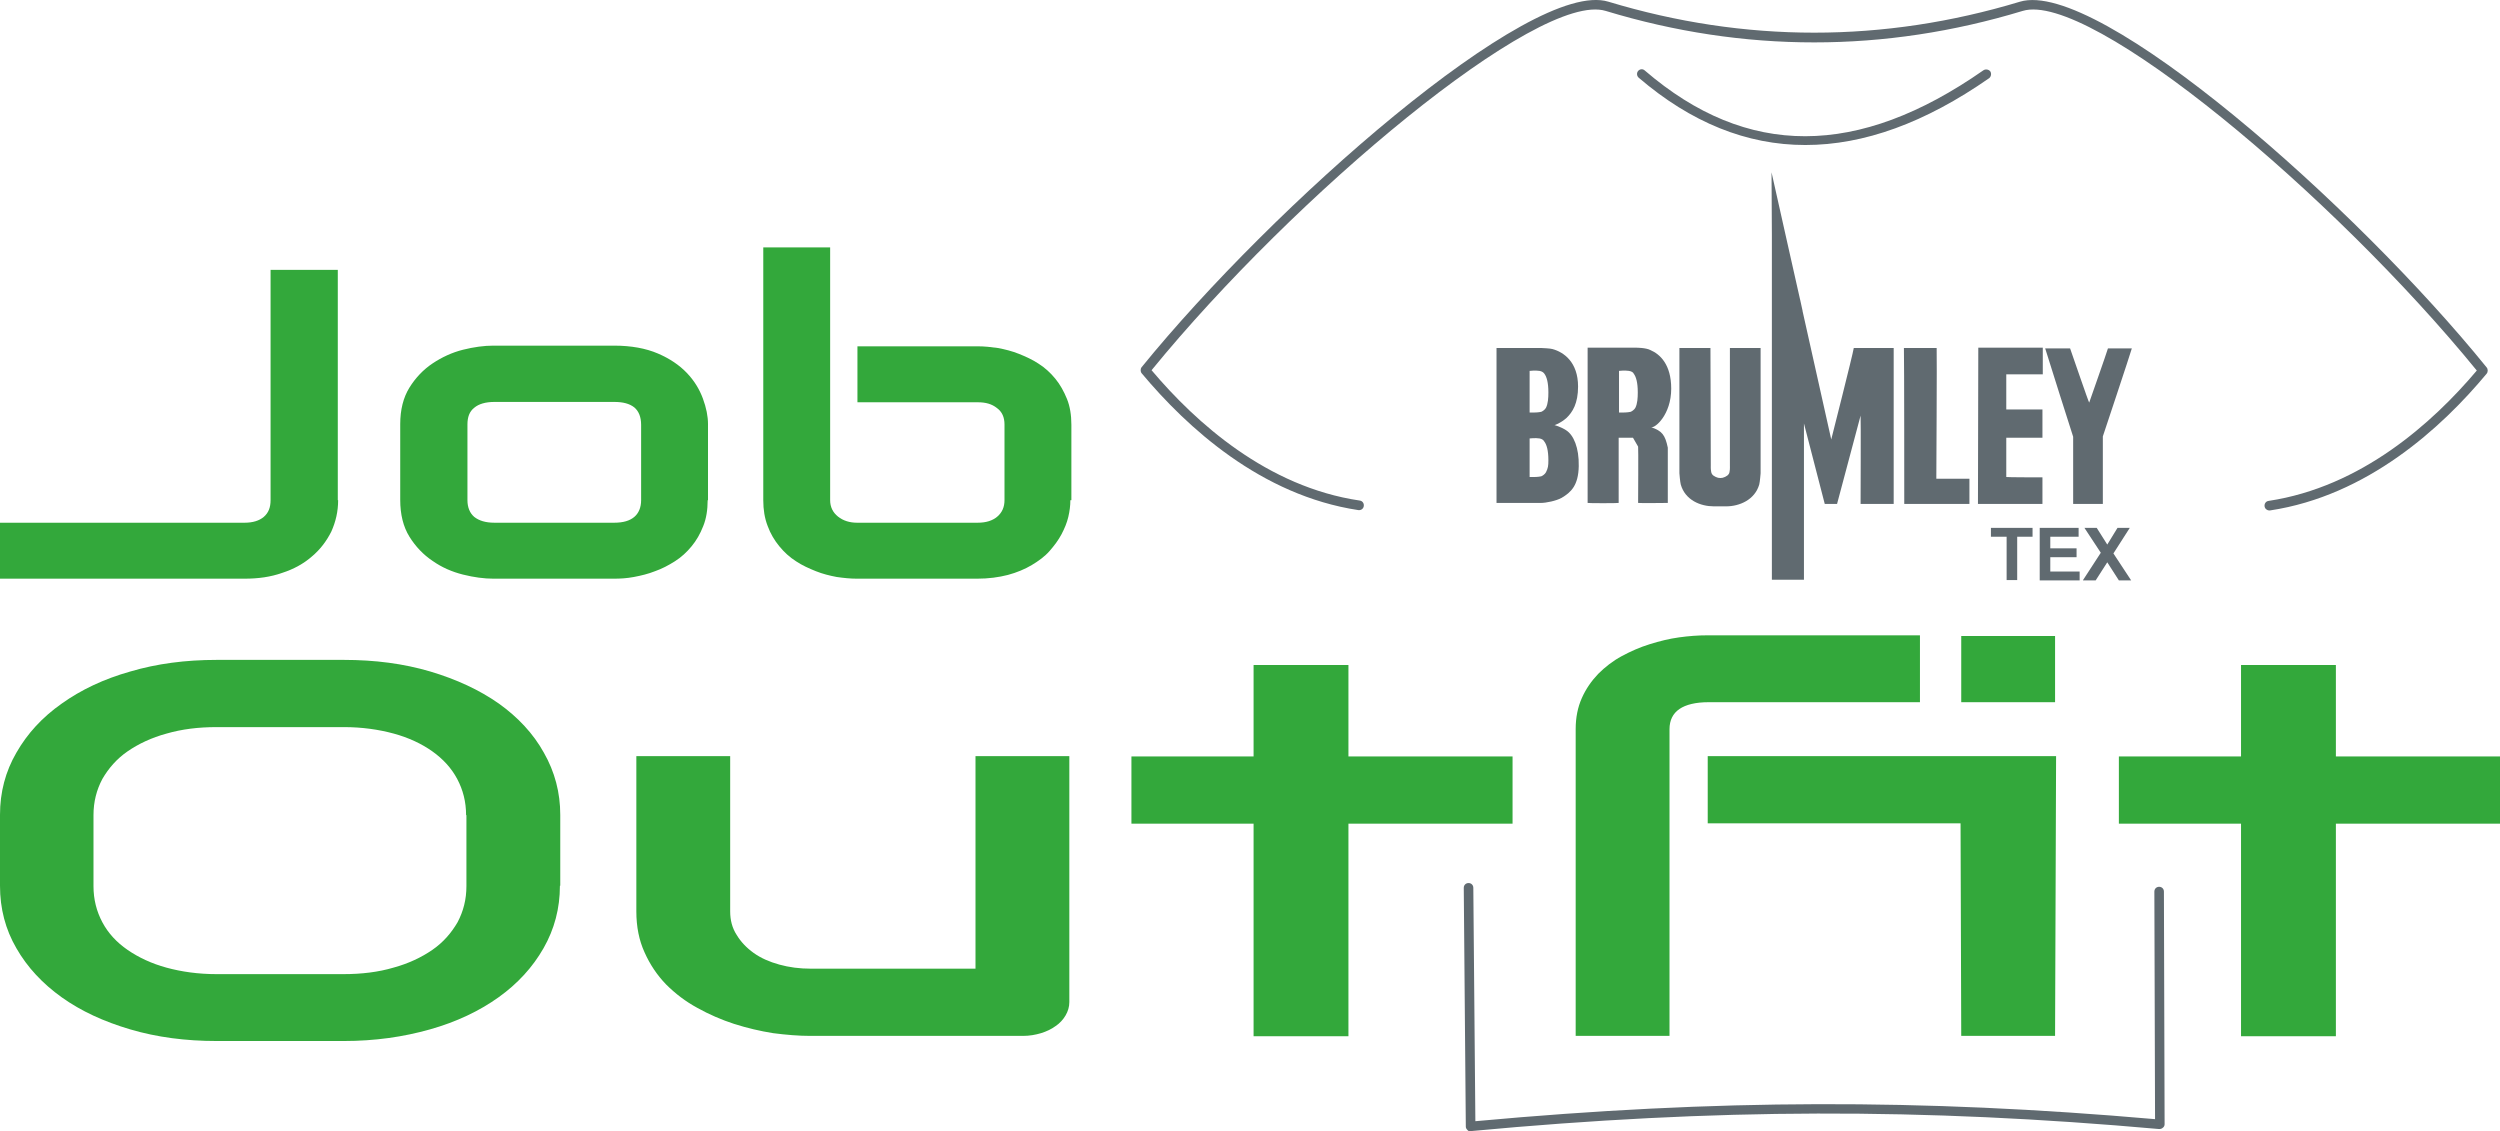 <?xml version="1.0" encoding="utf-8"?>
<!-- Generator: $$$/GeneralStr/196=Adobe Illustrator 27.6.0, SVG Export Plug-In . SVG Version: 6.00 Build 0)  -->
<svg version="1.1" id="Ebene_1" xmlns="http://www.w3.org/2000/svg" xmlns:xlink="http://www.w3.org/1999/xlink" x="0px" y="0px"
	 viewBox="0 0 732.7 331.6" style="enable-background:new 0 0 732.7 331.6;" xml:space="preserve">
<style type="text/css">
	.st0{fill:#606A70;}
	.st1{fill:#33A83B;}
	.st2{fill-rule:evenodd;clip-rule:evenodd;fill:#606A70;}
</style>
<g>
	<g>
		<g>
			<path class="st0" d="M665.1,149.6c-0.7,0-1.3-0.5-1.4-1.2c-0.1-0.8,0.4-1.5,1.2-1.6c27.1-4.1,48-22.8,61-38.2
				C684.1,57.3,612.5-2.8,592.8,3.2c-40.5,12.3-81.7,12.3-122.2,0c-19.6-6-91.3,54.1-133.1,105.3c13,15.4,33.9,34.2,61,38.2
				c0.8,0.1,1.3,0.8,1.2,1.6c-0.1,0.8-0.8,1.3-1.6,1.2c-28.5-4.3-50.2-24.2-63.5-40.1c-0.4-0.5-0.4-1.3,0-1.8
				C372.7,60.7,448.6-6.5,471.4,0.5c40,12.1,80.6,12.1,120.6,0c23-6.9,98.8,60.2,136.8,107.2c0.4,0.5,0.4,1.3,0,1.8
				c-13.2,15.9-35,35.8-63.5,40.1C665.3,149.6,665.2,149.6,665.1,149.6z"/>
		</g>
		<g>
			<path class="st0" d="M431,331.6c-0.3,0-0.7-0.1-0.9-0.4c-0.3-0.3-0.5-0.6-0.5-1l-0.6-70c0-0.8,0.6-1.4,1.4-1.4c0,0,0,0,0,0
				c0.8,0,1.4,0.6,1.4,1.4l0.6,68.4c70.8-6.5,130.5-6.6,199.2-0.6l-0.2-66.7c0-0.8,0.6-1.4,1.4-1.4h0c0.8,0,1.4,0.6,1.4,1.4
				l0.2,68.2c0,0.4-0.2,0.8-0.5,1c-0.3,0.3-0.7,0.4-1.1,0.4c-69.6-6.2-130-6.1-201.7,0.6C431.1,331.6,431.1,331.6,431,331.6z"/>
		</g>
		<g>
			<path class="st0" d="M529.1,42.5c-17.2,0-33.5-6.6-48.8-19.7c-0.6-0.5-0.7-1.4-0.2-2c0.5-0.6,1.4-0.7,2-0.1
				c29.9,25.7,62.4,25.6,99.2-0.1c0.6-0.4,1.5-0.3,2,0.3c0.4,0.6,0.3,1.5-0.3,2C564.2,36,546.3,42.5,529.1,42.5z"/>
		</g>
	</g>
	<g>
		<g>
			<path class="st1" d="M164.1,259.6c0,6.6-1.6,12.7-4.8,18.3c-3.2,5.6-7.6,10.4-13.2,14.4c-5.6,4-12.3,7.2-20.1,9.4
				s-16.1,3.4-25.3,3.4H63.5c-9.1,0-17.5-1.1-25.3-3.4s-14.5-5.4-20.1-9.4c-5.6-4-10.1-8.8-13.3-14.4C1.6,272.4,0,266.3,0,259.6
				v-20.8c0-6.6,1.6-12.7,4.8-18.2c3.2-5.6,7.6-10.4,13.3-14.4c5.6-4,12.3-7.2,20.1-9.4c7.8-2.3,16.2-3.4,25.3-3.4h37.3
				c9.1,0,17.5,1.1,25.3,3.4c7.7,2.3,14.4,5.4,20.1,9.4c5.6,4,10.1,8.8,13.2,14.4c3.2,5.6,4.8,11.7,4.8,18.2V259.6z M136.6,238.9
				c0-3.9-0.9-7.4-2.6-10.6c-1.7-3.2-4.2-5.9-7.3-8.1c-3.1-2.2-6.9-4-11.3-5.2c-4.4-1.2-9.3-1.9-14.6-1.9H63.5
				c-5.4,0-10.2,0.6-14.7,1.9c-4.4,1.2-8.2,3-11.4,5.2c-3.2,2.2-5.6,5-7.4,8.1c-1.7,3.2-2.6,6.7-2.6,10.6v20.8
				c0,3.9,0.9,7.4,2.6,10.6c1.7,3.2,4.2,5.9,7.4,8.1c3.2,2.2,7,4,11.4,5.2c4.4,1.2,9.3,1.9,14.7,1.9h37.1c5.4,0,10.3-0.6,14.7-1.9
				c4.4-1.2,8.2-3,11.4-5.2c3.2-2.2,5.6-5,7.4-8.1c1.7-3.2,2.6-6.7,2.6-10.6V238.9z"/>
			<path class="st1" d="M313.4,293.7c0,1.4-0.4,2.7-1.1,3.9c-0.7,1.2-1.7,2.3-2.9,3.1c-1.2,0.9-2.7,1.6-4.3,2.1
				c-1.7,0.5-3.4,0.8-5.3,0.8h-62.3c-3.4,0-7-0.3-10.9-0.8c-3.8-0.6-7.6-1.5-11.4-2.7c-3.7-1.2-7.4-2.8-10.8-4.7
				c-3.5-1.9-6.5-4.2-9.2-6.9c-2.6-2.7-4.7-5.8-6.3-9.4c-1.6-3.5-2.4-7.5-2.4-12v-45.5h27.5v45.5c0,2.6,0.6,4.9,1.9,6.9
				c1.2,2,2.9,3.8,5,5.3c2.1,1.5,4.6,2.6,7.5,3.4c2.9,0.8,5.9,1.2,9.3,1.2h48.2v-62.3h27.5V293.7z"/>
			<path class="st1" d="M443.3,241.4h-48.1v62.3h-27.8v-62.3h-35.8v-19.7h35.8v-26.8h27.8v26.8h48.1V241.4z"/>
			<path class="st1" d="M562.7,205.8h-62c-3.7,0-6.6,0.7-8.5,2c-1.9,1.3-2.9,3.3-2.9,5.9v89.9h-27.5v-89.9c0-3.4,0.6-6.4,1.8-9.1
				c1.2-2.7,2.8-5,4.8-7.1c2-2,4.3-3.8,6.9-5.2c2.6-1.4,5.3-2.6,8.2-3.5c2.9-0.9,5.7-1.6,8.6-2c2.9-0.4,5.6-0.6,8.3-0.6h62.3V205.8z
				 M602.3,303.6h-27.5l-0.2-62.3h-74.1v-19.7h102.1L602.3,303.6z M602.3,205.8h-27.5v-19.4h27.5V205.8z"/>
			<path class="st1" d="M732.7,241.4h-48.1v62.3h-27.8v-62.3H621v-19.7h35.8v-26.8h27.8v26.8h48.1V241.4z"/>
		</g>
		<g>
			<g>
				<path class="st1" d="M99.1,146.6c0,3.3-0.7,6.3-2,9.2c-1.4,2.8-3.3,5.3-5.7,7.3c-2.4,2.1-5.3,3.7-8.7,4.8c-3.4,1.2-7,1.7-11,1.7
					H0v-16.4h71.7c2.4,0,4.3-0.6,5.6-1.7c1.4-1.2,2-2.8,2-4.9V79.1h19.7V146.6z"/>
			</g>
			<g>
				<path class="st1" d="M207.4,146.6c0,2.8-0.4,5.4-1.3,7.6c-0.9,2.3-2,4.2-3.4,5.9c-1.4,1.7-3,3.2-4.9,4.4
					c-1.9,1.2-3.8,2.2-5.8,2.9c-2,0.8-4.1,1.3-6.2,1.7c-2.1,0.4-4,0.5-5.9,0.5h-35.3c-2.7,0-5.7-0.4-8.9-1.2c-3.2-0.8-6.2-2.1-8.9-4
					c-2.7-1.8-5-4.2-6.8-7.1c-1.8-2.9-2.7-6.5-2.7-10.8v-22.2c0-4.2,0.9-7.8,2.7-10.7c1.8-2.9,4.1-5.3,6.8-7.1
					c2.7-1.8,5.7-3.2,8.9-4s6.2-1.2,8.9-1.2H180c5,0,9.3,0.8,12.8,2.3c3.5,1.5,6.3,3.4,8.5,5.7c2.2,2.3,3.7,4.8,4.7,7.5
					c1,2.7,1.5,5.2,1.5,7.5V146.6z M187.9,124.5c0-2.3-0.7-4-2-5.1c-1.4-1.1-3.3-1.6-5.9-1.6h-35.1c-2.6,0-4.6,0.6-5.9,1.7
					c-1.4,1.1-2,2.7-2,4.9v22.2c0,2.1,0.7,3.8,2,4.9c1.4,1.1,3.3,1.7,5.9,1.7H180c2.7,0,4.6-0.6,5.9-1.7c1.3-1.1,2-2.8,2-4.9V124.5z
					"/>
				<path class="st1" d="M313.7,146.6c0,1.6-0.2,3.2-0.6,4.9c-0.4,1.7-1.1,3.4-2,5.1c-0.9,1.7-2.1,3.3-3.5,4.9
					c-1.4,1.6-3.2,2.9-5.2,4.1c-2,1.2-4.4,2.2-7,2.9c-2.7,0.7-5.7,1.1-9,1.1h-35.3c-1.9,0-3.8-0.2-5.9-0.5c-2.1-0.4-4.1-0.9-6.1-1.7
					c-2-0.8-4-1.7-5.8-2.9c-1.9-1.2-3.5-2.7-4.9-4.4c-1.4-1.7-2.6-3.7-3.4-5.9c-0.9-2.3-1.3-4.8-1.3-7.6V72.5h19.6v74.1
					c0,2,0.8,3.6,2.3,4.8c1.5,1.2,3.4,1.8,5.6,1.8h35.3c2.5,0,4.4-0.6,5.8-1.8c1.4-1.2,2.1-2.8,2.1-4.8v-22.2c0-2.1-0.7-3.7-2.2-4.8
					c-1.5-1.2-3.3-1.7-5.6-1.7h-35.3v-16.4h35.3c1.9,0,3.8,0.2,5.9,0.5c2.1,0.4,4.1,0.9,6.1,1.7c2,0.8,4,1.7,5.8,2.9
					c1.9,1.2,3.5,2.7,4.9,4.4c1.4,1.7,2.5,3.7,3.4,5.9c0.9,2.2,1.3,4.8,1.3,7.6V146.6z"/>
			</g>
		</g>
	</g>
	<g>
		<path class="st2" d="M610.5,170l5.2-8l-4.8-7.3h3.6l3.1,4.9l3-4.9h3.6l-4.8,7.5l5.2,7.9H621l-3.4-5.3l-3.4,5.3H610.5z M597.8,170
			v-15.3h11.4v2.6h-8.3v3.4h7.7v2.6h-7.7v4.2h8.6v2.6H597.8z M588.1,170v-12.7h-4.6v-2.6h12.2v2.6h-4.5V170H588.1z"/>
		<path class="st0" d="M507,136.6c0,0,0.1,1.9-0.4,2.4c-0.2,0.3-0.5,0.5-0.9,0.7v0c0,0-0.1,0.1-0.2,0.1c-0.4,0.2-0.8,0.3-1.3,0.3
			c-0.5,0-0.9-0.1-1.3-0.3c-0.1,0-0.1-0.1-0.2-0.1v0c-0.4-0.2-0.7-0.4-0.9-0.7c-0.5-0.6-0.4-2.5-0.4-2.4l-0.1-34.6h-9.1l0,36.7
			c0,0,0.2,2.6,0.4,3.3c1.3,4.6,5.8,6.4,9.7,6.4h0.4h2.8h0.4c3.9,0,8.4-1.9,9.7-6.4c0.2-0.7,0.4-3.3,0.4-3.3l0-36.7H507L507,136.6z"
			/>
		<path class="st0" d="M536.7,128.8l-8.4-37.6l0-0.1l-0.7-3.2l-0.1-0.4l-3.8-16.9l-4.5-20.1c0,5.3,0.1,18.4,0.1,18.4v101l9.4,0
			v-45.8l6.1,23.6h3.6l6.9-25.9c0.1,0,0,25.9,0,25.9h9.7v-45.7h-11.7C543,104,536.7,128.8,536.7,128.8"/>
		<path class="st0" d="M558.1,147.7h19.1c0,0,0-7.4,0-7.4c0,0-9.7,0-9.7,0c0,0,0.2-35.9,0.1-38.3h-9.6
			C558.1,104.8,558.1,147.7,558.1,147.7"/>
		<path class="st0" d="M579.7,147.7h18.9c0,0,0-7.8,0-7.8c0,0-10.6,0-10.6-0.1c0,0,0-11.5,0-11.5c0,0,10.6,0,10.6,0c0,0,0-8.3,0-8.3
			H588c0,0,0-10.2,0-10.3c0,0,10.7,0,10.7,0c0,0,0-6.8,0-7.8h-18.9L579.7,147.7z"/>
		<path class="st0" d="M619.7,102.1h-1.9c-0.4,1.4-5.5,15.9-5.5,15.9c-0.1,0.1-5.1-14.5-5.6-15.9h-1.6h-5.7
			c0.6,2.1,8.2,25.9,8.2,25.9l0,19.7h8.7c0,0.1,0-19.8,0-19.8c0,0,8-24,8.5-25.8h-0.8H619.7z"/>
		<path class="st2" d="M438.6,147.5l0-45.5h13.3c0,0,2.5,0.1,3.1,0.3c3.3,0.9,7.5,3.8,7.5,11c0,4.9-1.6,7.5-3.4,9.2
			c-1.8,1.6-3.5,2.1-3.5,2.1s1.7,0.4,3.4,1.5c2.2,1.4,3.8,5.1,3.7,10.5c-0.1,5.7-2.3,7.7-5,9.3c-1.6,0.9-4.6,1.5-6.1,1.5H438.6z
			 M451.2,128.5c-1.2-0.2-2.9,0-2.9,0v11.3h1.4c0,0,1.1,0,2-0.2c0.3-0.1,1.1-0.6,1.4-1.2c0.6-1.2,0.7-1.9,0.7-3.5
			c0-2.9-0.5-4.6-1.2-5.5C452.4,129,451.9,128.6,451.2,128.5z M451.2,108.7c-1.2-0.2-2.9,0-2.9,0v12.2h1.4c0,0,1.1,0,2-0.2
			c0.3-0.1,1.1-0.6,1.4-1.2c0.6-1.2,0.7-2.9,0.7-4.5c0-2.9-0.5-4.6-1.2-5.5C452.4,109.2,451.9,108.8,451.2,108.7z"/>
		<path class="st2" d="M465.3,147.4c0,0,0-42.3,0-45.5h14.3c0,0,2.8,0,4.1,0.7c2.8,1.2,6.1,4.2,6.1,11.3c0,7.7-4.8,11.7-5.9,11.3
			c3.2,1.1,4.1,2.2,4.9,6c0,0,0,16.3,0,16.2c0,0-8.5,0.1-8.7,0c0,0,0.1-16.5,0-16.5l-1.5-2.6l-4.2,0l0,19.1
			C474.4,147.5,465.3,147.5,465.3,147.4 M477.4,108.7c-1.2-0.2-2.9,0-2.9,0v12.2h1.4c0,0,1.1,0,2-0.2c0.3-0.1,1.1-0.6,1.4-1.2
			c0.6-1.2,0.7-2.9,0.7-4.5c0-2.9-0.5-4.6-1.2-5.5C478.7,109.2,478.2,108.8,477.4,108.7z"/>
	</g>
</g>
</svg>
